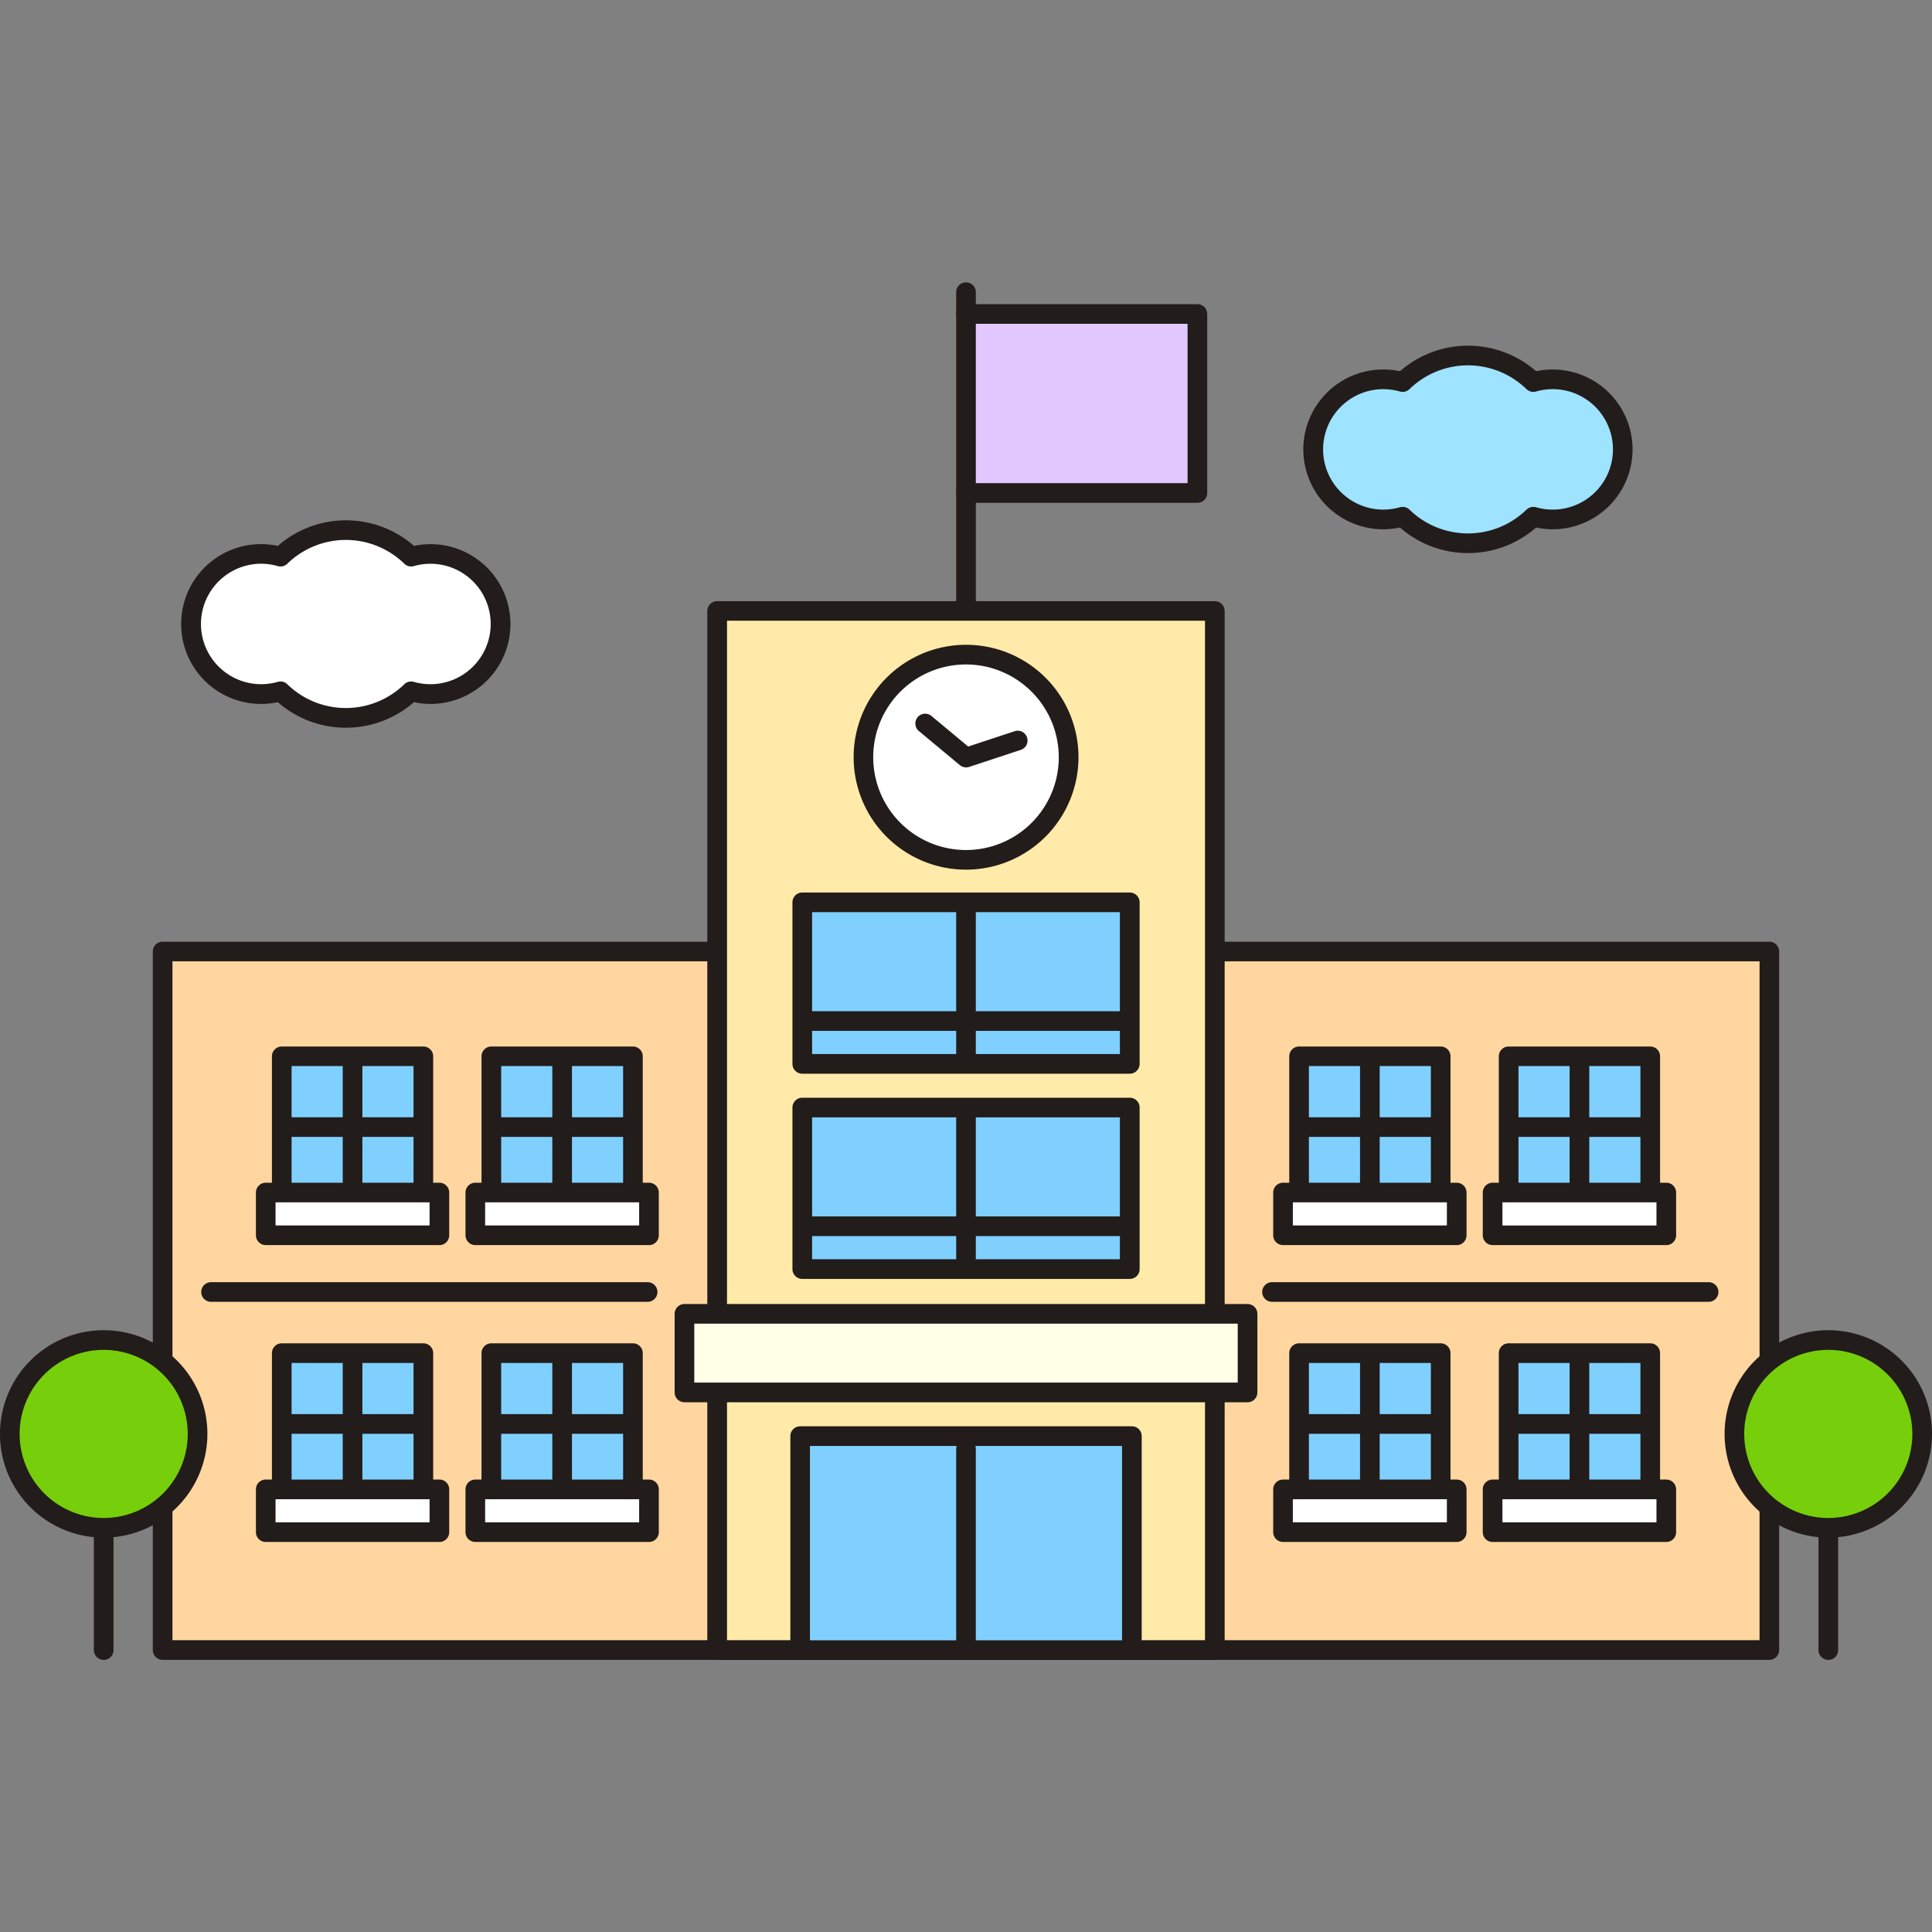 <svg xmlns="http://www.w3.org/2000/svg" xmlns:xlink="http://www.w3.org/1999/xlink" width="130" height="130" viewBox="0 0 130 130">
  <rect x="0" y="0" width="130" height="130" fill="#808080" stroke="none"/>
  <defs>
    <clipPath id="clip-path">
      <rect id="사각형_86" data-name="사각형 86" width="130" height="92.689" fill="none"/>
    </clipPath>
    <clipPath id="clip-아트보드_7">
      <rect width="130" height="130"/>
    </clipPath>
  </defs>
  <g id="아트보드_7" data-name="아트보드 – 7" clip-path="url(#clip-아트보드_7)">
    <g id="그룹_321" data-name="그룹 321" transform="translate(0 18.999)">
      <rect id="사각형_63" data-name="사각형 63" width="16.158" height="12.045" transform="translate(65 2.129)" fill="#e3c8ff"/>
      <g id="그룹_23" data-name="그룹 23">
        <g id="그룹_22" data-name="그룹 22" clip-path="url(#clip-path)">
          <path id="패스_494" data-name="패스 494" d="M89.231,15.033H73.661a.661.661,0,1,1,0-1.322H88.57V2.988H73.661a.661.661,0,1,1,0-1.322h15.57a.661.661,0,0,1,.661.661V14.372a.66.66,0,0,1-.661.661" transform="translate(-8.661 -0.198)" fill="#221c1a"/>
          <path id="패스_495" data-name="패스 495" d="M73.661,28.057A.661.661,0,0,1,73,27.4V.661a.661.661,0,1,1,1.322,0V27.4a.661.661,0,0,1-.661.661" transform="translate(-8.661)" fill="#221c1a"/>
          <rect id="사각형_64" data-name="사각형 64" width="108.115" height="47.005" transform="translate(10.943 45.023)" fill="#ffd69f"/>
          <path id="패스_496" data-name="패스 496" d="M120.442,98.661H12.327A.661.661,0,0,1,11.666,98V51a.661.661,0,0,1,.661-.661H120.442A.661.661,0,0,1,121.1,51V98a.661.661,0,0,1-.661.661M12.988,97.339H119.781V51.656H12.988Z" transform="translate(-1.384 -5.972)" fill="#221c1a"/>
          <rect id="사각형_65" data-name="사각형 65" width="33.486" height="69.92" transform="translate(48.257 22.108)" fill="#ffeaa9"/>
          <path id="패스_497" data-name="패스 497" d="M88.15,95.576H54.664A.661.661,0,0,1,54,94.915V25a.661.661,0,0,1,.661-.661H88.15a.661.661,0,0,1,.661.661v69.92a.661.661,0,0,1-.661.661M55.325,94.254H87.489v-68.6H55.325Z" transform="translate(-6.407 -2.887)" fill="#221c1a"/>
          <rect id="사각형_66" data-name="사각형 66" width="22.322" height="14.394" transform="translate(53.839 77.634)" fill="#7fd0ff"/>
          <path id="패스_498" data-name="패스 498" d="M83.319,103.05H61a.661.661,0,0,1-.661-.661V88A.661.661,0,0,1,61,87.334H83.319A.661.661,0,0,1,83.98,88v14.394a.661.661,0,0,1-.661.661m-21.661-1.322h21V88.656h-21Z" transform="translate(-7.158 -10.361)" fill="#221c1a"/>
          <rect id="사각형_67" data-name="사각형 67" width="37.889" height="5.288" transform="translate(46.056 69.407)" fill="#fffee7"/>
          <path id="패스_499" data-name="패스 499" d="M90.055,84.61H52.166a.661.661,0,0,1-.661-.661V78.661A.661.661,0,0,1,52.166,78H90.055a.661.661,0,0,1,.661.661v5.288a.661.661,0,0,1-.661.661M52.827,83.288H89.394V79.322H52.827Z" transform="translate(-6.11 -9.254)" fill="#221c1a"/>
          <rect id="사각형_68" data-name="사각형 68" width="9.528" height="9.53" transform="translate(18.959 52.074)" fill="#7fd0ff"/>
          <path id="패스_500" data-name="패스 500" d="M30.95,69.185H21.422a.661.661,0,0,1-.661-.661V59a.661.661,0,0,1,.661-.661H30.95a.661.661,0,0,1,.661.661v9.529a.661.661,0,0,1-.661.661m-8.867-1.322h8.206V59.655H22.083Z" transform="translate(-2.463 -6.921)" fill="#221c1a"/>
          <path id="패스_501" data-name="패스 501" d="M26.827,69.029a.661.661,0,0,1-.661-.661V59.2a.661.661,0,1,1,1.322,0v9.17a.661.661,0,0,1-.661.661" transform="translate(-3.104 -6.945)" fill="#221c1a"/>
          <path id="패스_502" data-name="패스 502" d="M30.795,65.062H21.626a.661.661,0,1,1,0-1.322h9.169a.661.661,0,1,1,0,1.322" transform="translate(-2.487 -7.562)" fill="#221c1a"/>
          <rect id="사각형_69" data-name="사각형 69" width="11.686" height="2.877" transform="translate(17.88 61.242)" fill="#fff"/>
          <path id="패스_503" data-name="패스 503" d="M31.884,72.935H20.2a.661.661,0,0,1-.661-.661V69.4a.661.661,0,0,1,.661-.661H31.884a.661.661,0,0,1,.661.661v2.877a.661.661,0,0,1-.661.661M20.859,71.613H31.223V70.058H20.859Z" transform="translate(-2.318 -8.155)" fill="#221c1a"/>
          <rect id="사각형_70" data-name="사각형 70" width="9.528" height="9.53" transform="translate(33.061 52.074)" fill="#7fd0ff"/>
          <path id="패스_504" data-name="패스 504" d="M46.95,69.185H37.422a.661.661,0,0,1-.661-.661V59a.661.661,0,0,1,.661-.661H46.95a.661.661,0,0,1,.661.661v9.529a.661.661,0,0,1-.661.661m-8.867-1.322h8.206V59.655H38.083Z" transform="translate(-4.361 -6.921)" fill="#221c1a"/>
          <path id="패스_505" data-name="패스 505" d="M42.827,69.029a.661.661,0,0,1-.661-.661V59.2a.661.661,0,1,1,1.322,0v9.17a.661.661,0,0,1-.661.661" transform="translate(-5.002 -6.945)" fill="#221c1a"/>
          <path id="패스_506" data-name="패스 506" d="M46.795,65.062H37.626a.661.661,0,1,1,0-1.322h9.169a.661.661,0,1,1,0,1.322" transform="translate(-4.385 -7.562)" fill="#221c1a"/>
          <rect id="사각형_71" data-name="사각형 71" width="11.686" height="2.877" transform="translate(31.982 61.242)" fill="#fff"/>
          <path id="패스_507" data-name="패스 507" d="M47.884,72.935H36.2a.661.661,0,0,1-.661-.661V69.4a.661.661,0,0,1,.661-.661H47.884a.661.661,0,0,1,.661.661v2.877a.661.661,0,0,1-.661.661M36.859,71.613H47.223V70.058H36.859Z" transform="translate(-4.216 -8.155)" fill="#221c1a"/>
          <rect id="사각형_72" data-name="사각형 72" width="9.528" height="9.53" transform="translate(18.959 72.05)" fill="#7fd0ff"/>
          <path id="패스_508" data-name="패스 508" d="M30.95,91.851H21.422a.661.661,0,0,1-.661-.661V81.661A.661.661,0,0,1,21.422,81H30.95a.661.661,0,0,1,.661.661V91.19a.661.661,0,0,1-.661.661m-8.867-1.322h8.206V82.321H22.083Z" transform="translate(-2.463 -9.61)" fill="#221c1a"/>
          <path id="패스_509" data-name="패스 509" d="M26.827,91.695a.661.661,0,0,1-.661-.661v-9.17a.661.661,0,0,1,1.322,0v9.17a.661.661,0,0,1-.661.661" transform="translate(-3.104 -9.634)" fill="#221c1a"/>
          <path id="패스_510" data-name="패스 510" d="M30.795,87.728H21.626a.661.661,0,1,1,0-1.322h9.169a.661.661,0,1,1,0,1.322" transform="translate(-2.487 -10.251)" fill="#221c1a"/>
          <rect id="사각형_73" data-name="사각형 73" width="11.686" height="2.877" transform="translate(17.88 81.219)" fill="#fff"/>
          <path id="패스_511" data-name="패스 511" d="M31.884,95.6H20.2a.661.661,0,0,1-.661-.661V92.063A.661.661,0,0,1,20.2,91.4H31.884a.661.661,0,0,1,.661.661V94.94a.661.661,0,0,1-.661.661M20.859,94.279H31.223V92.724H20.859Z" transform="translate(-2.318 -10.844)" fill="#221c1a"/>
          <rect id="사각형_74" data-name="사각형 74" width="9.528" height="9.53" transform="translate(33.061 72.05)" fill="#7fd0ff"/>
          <path id="패스_512" data-name="패스 512" d="M46.95,91.851H37.422a.661.661,0,0,1-.661-.661V81.661A.661.661,0,0,1,37.422,81H46.95a.661.661,0,0,1,.661.661V91.19a.661.661,0,0,1-.661.661m-8.867-1.322h8.206V82.321H38.083Z" transform="translate(-4.361 -9.61)" fill="#221c1a"/>
          <path id="패스_513" data-name="패스 513" d="M42.827,91.695a.661.661,0,0,1-.661-.661v-9.17a.661.661,0,0,1,1.322,0v9.17a.661.661,0,0,1-.661.661" transform="translate(-5.002 -9.634)" fill="#221c1a"/>
          <path id="패스_514" data-name="패스 514" d="M46.795,87.728H37.626a.661.661,0,1,1,0-1.322h9.169a.661.661,0,1,1,0,1.322" transform="translate(-4.385 -10.251)" fill="#221c1a"/>
          <rect id="사각형_75" data-name="사각형 75" width="11.686" height="2.877" transform="translate(31.982 81.219)" fill="#fff"/>
          <path id="패스_515" data-name="패스 515" d="M47.884,95.6H36.2a.661.661,0,0,1-.661-.661V92.063A.661.661,0,0,1,36.2,91.4H47.884a.661.661,0,0,1,.661.661V94.94a.661.661,0,0,1-.661.661M36.859,94.279H47.223V92.724H36.859Z" transform="translate(-4.216 -10.844)" fill="#221c1a"/>
          <rect id="사각형_76" data-name="사각형 76" width="9.528" height="9.53" transform="translate(87.412 52.074)" fill="#7fd0ff"/>
          <path id="패스_516" data-name="패스 516" d="M108.617,69.185H99.089a.661.661,0,0,1-.661-.661V59a.661.661,0,0,1,.661-.661h9.528a.661.661,0,0,1,.661.661v9.529a.661.661,0,0,1-.661.661M99.75,67.863h8.207V59.655H99.75Z" transform="translate(-11.677 -6.921)" fill="#221c1a"/>
          <path id="패스_517" data-name="패스 517" d="M104.494,69.029a.661.661,0,0,1-.661-.661V59.2a.661.661,0,1,1,1.322,0v9.17a.661.661,0,0,1-.661.661" transform="translate(-12.319 -6.945)" fill="#221c1a"/>
          <path id="패스_518" data-name="패스 518" d="M108.462,65.062h-9.17a.661.661,0,1,1,0-1.322h9.17a.661.661,0,1,1,0,1.322" transform="translate(-11.701 -7.562)" fill="#221c1a"/>
          <rect id="사각형_77" data-name="사각형 77" width="11.687" height="2.877" transform="translate(86.332 61.242)" fill="#fff"/>
          <path id="패스_519" data-name="패스 519" d="M109.551,72.935H97.864a.661.661,0,0,1-.661-.661V69.4a.661.661,0,0,1,.661-.661h11.687a.661.661,0,0,1,.661.661v2.877a.661.661,0,0,1-.661.661M98.525,71.613H108.89V70.058H98.525Z" transform="translate(-11.532 -8.155)" fill="#221c1a"/>
          <rect id="사각형_78" data-name="사각형 78" width="9.528" height="9.53" transform="translate(101.514 52.074)" fill="#7fd0ff"/>
          <path id="패스_520" data-name="패스 520" d="M124.617,69.185h-9.528a.661.661,0,0,1-.661-.661V59a.661.661,0,0,1,.661-.661h9.528a.661.661,0,0,1,.661.661v9.529a.661.661,0,0,1-.661.661m-8.867-1.322h8.207V59.655H115.75Z" transform="translate(-13.576 -6.921)" fill="#221c1a"/>
          <path id="패스_521" data-name="패스 521" d="M120.494,69.029a.661.661,0,0,1-.661-.661V59.2a.661.661,0,1,1,1.322,0v9.17a.661.661,0,0,1-.661.661" transform="translate(-14.217 -6.945)" fill="#221c1a"/>
          <path id="패스_522" data-name="패스 522" d="M124.462,65.062h-9.17a.661.661,0,1,1,0-1.322h9.17a.661.661,0,0,1,0,1.322" transform="translate(-13.6 -7.562)" fill="#221c1a"/>
          <rect id="사각형_79" data-name="사각형 79" width="11.687" height="2.877" transform="translate(100.434 61.242)" fill="#fff"/>
          <path id="패스_523" data-name="패스 523" d="M125.551,72.935H113.864a.661.661,0,0,1-.661-.661V69.4a.661.661,0,0,1,.661-.661h11.687a.661.661,0,0,1,.661.661v2.877a.661.661,0,0,1-.661.661m-11.026-1.322H124.89V70.058H114.525Z" transform="translate(-13.43 -8.155)" fill="#221c1a"/>
          <rect id="사각형_80" data-name="사각형 80" width="9.528" height="9.53" transform="translate(87.412 72.05)" fill="#7fd0ff"/>
          <path id="패스_524" data-name="패스 524" d="M108.617,91.851H99.089a.661.661,0,0,1-.661-.661V81.661A.661.661,0,0,1,99.089,81h9.528a.661.661,0,0,1,.661.661V91.19a.661.661,0,0,1-.661.661M99.75,90.529h8.207V82.321H99.75Z" transform="translate(-11.677 -9.61)" fill="#221c1a"/>
          <path id="패스_525" data-name="패스 525" d="M104.494,91.695a.661.661,0,0,1-.661-.661v-9.17a.661.661,0,0,1,1.322,0v9.17a.661.661,0,0,1-.661.661" transform="translate(-12.319 -9.634)" fill="#221c1a"/>
          <path id="패스_526" data-name="패스 526" d="M108.462,87.728h-9.17a.661.661,0,1,1,0-1.322h9.17a.661.661,0,1,1,0,1.322" transform="translate(-11.701 -10.251)" fill="#221c1a"/>
          <rect id="사각형_81" data-name="사각형 81" width="11.687" height="2.877" transform="translate(86.332 81.219)" fill="#fff"/>
          <path id="패스_527" data-name="패스 527" d="M109.551,95.6H97.864a.661.661,0,0,1-.661-.661V92.063a.661.661,0,0,1,.661-.661h11.687a.661.661,0,0,1,.661.661V94.94a.661.661,0,0,1-.661.661M98.525,94.279H108.89V92.724H98.525Z" transform="translate(-11.532 -10.844)" fill="#221c1a"/>
          <rect id="사각형_82" data-name="사각형 82" width="9.528" height="9.53" transform="translate(101.514 72.05)" fill="#7fd0ff"/>
          <path id="패스_528" data-name="패스 528" d="M124.617,91.851h-9.528a.661.661,0,0,1-.661-.661V81.661a.661.661,0,0,1,.661-.661h9.528a.661.661,0,0,1,.661.661V91.19a.661.661,0,0,1-.661.661m-8.867-1.322h8.207V82.321H115.75Z" transform="translate(-13.576 -9.61)" fill="#221c1a"/>
          <path id="패스_529" data-name="패스 529" d="M120.494,91.695a.661.661,0,0,1-.661-.661v-9.17a.661.661,0,0,1,1.322,0v9.17a.661.661,0,0,1-.661.661" transform="translate(-14.217 -9.634)" fill="#221c1a"/>
          <path id="패스_530" data-name="패스 530" d="M124.462,87.728h-9.17a.661.661,0,1,1,0-1.322h9.17a.661.661,0,0,1,0,1.322" transform="translate(-13.6 -10.251)" fill="#221c1a"/>
          <rect id="사각형_83" data-name="사각형 83" width="11.687" height="2.877" transform="translate(100.434 81.219)" fill="#fff"/>
          <path id="패스_531" data-name="패스 531" d="M125.551,95.6H113.864a.661.661,0,0,1-.661-.661V92.063a.661.661,0,0,1,.661-.661h11.687a.661.661,0,0,1,.661.661V94.94a.661.661,0,0,1-.661.661m-11.026-1.322H124.89V92.724H114.525Z" transform="translate(-13.43 -10.844)" fill="#221c1a"/>
          <rect id="사각형_84" data-name="사각형 84" width="22.034" height="10.869" transform="translate(53.983 41.718)" fill="#7fd0ff"/>
          <path id="패스_532" data-name="패스 532" d="M83.2,58.775H61.161a.661.661,0,0,1-.661-.661V47.245a.661.661,0,0,1,.661-.661H83.2a.661.661,0,0,1,.661.661V58.114a.661.661,0,0,1-.661.661M61.822,57.453H82.534V47.906H61.822Z" transform="translate(-7.178 -5.527)" fill="#221c1a"/>
          <path id="패스_533" data-name="패스 533" d="M73.661,58.347A.661.661,0,0,1,73,57.686V47.805a.661.661,0,1,1,1.322,0v9.881a.661.661,0,0,1-.661.661" transform="translate(-8.661 -5.593)" fill="#221c1a"/>
          <path id="패스_534" data-name="패스 534" d="M82.814,56.968H61.661a.661.661,0,0,1,0-1.322H82.814a.661.661,0,0,1,0,1.322" transform="translate(-7.237 -6.602)" fill="#221c1a"/>
          <rect id="사각형_85" data-name="사각형 85" width="22.034" height="10.869" transform="translate(53.983 55.526)" fill="#7fd0ff"/>
          <path id="패스_535" data-name="패스 535" d="M83.2,74.441H61.161a.66.66,0,0,1-.661-.661V62.911a.661.661,0,0,1,.661-.661H83.2a.661.661,0,0,1,.661.661V73.78a.66.66,0,0,1-.661.661M61.822,73.119H82.534V63.572H61.822Z" transform="translate(-7.178 -7.385)" fill="#221c1a"/>
          <path id="패스_536" data-name="패스 536" d="M73.661,74.013A.661.661,0,0,1,73,73.352V63.471a.661.661,0,1,1,1.322,0v9.881a.661.661,0,0,1-.661.661" transform="translate(-8.661 -7.452)" fill="#221c1a"/>
          <path id="패스_537" data-name="패스 537" d="M82.814,72.634H61.661a.661.661,0,1,1,0-1.322H82.814a.661.661,0,0,1,0,1.322" transform="translate(-7.237 -8.46)" fill="#221c1a"/>
          <path id="패스_538" data-name="패스 538" d="M79.724,35.323a6.9,6.9,0,1,1-6.9-6.9,6.9,6.9,0,0,1,6.9,6.9" transform="translate(-7.82 -3.371)" fill="#fff"/>
          <path id="패스_539" data-name="패스 539" d="M72.732,42.8A7.565,7.565,0,1,1,80.3,35.234,7.573,7.573,0,0,1,72.732,42.8m0-13.807a6.243,6.243,0,1,0,6.242,6.244,6.251,6.251,0,0,0-6.242-6.244" transform="translate(-7.731 -3.282)" fill="#221c1a"/>
          <path id="패스_540" data-name="패스 540" d="M73.3,36.545a.662.662,0,0,1-.422-.153L70.147,34.12a.661.661,0,1,1,.845-1.015l2.45,2.038,3.109-1.026a.661.661,0,1,1,.414,1.255l-3.457,1.141a.669.669,0,0,1-.207.033" transform="translate(-8.294 -3.909)" fill="#221c1a"/>
          <path id="패스_541" data-name="패스 541" d="M45.4,77.654H16.024a.661.661,0,1,1,0-1.322H45.4a.661.661,0,1,1,0,1.322" transform="translate(-1.823 -9.056)" fill="#221c1a"/>
          <path id="패스_542" data-name="패스 542" d="M126.4,77.654H97.024a.661.661,0,1,1,0-1.322H126.4a.661.661,0,1,1,0,1.322" transform="translate(-11.432 -9.056)" fill="#221c1a"/>
          <path id="패스_543" data-name="패스 543" d="M73.661,102.874a.66.66,0,0,1-.661-.661V88.993a.661.661,0,1,1,1.322,0v13.22a.66.66,0,0,1-.661.661" transform="translate(-8.661 -10.48)" fill="#221c1a"/>
          <path id="패스_544" data-name="패스 544" d="M7.827,103.169a.661.661,0,0,1-.661-.661V89a.661.661,0,0,1,1.322,0v13.513a.661.661,0,0,1-.661.661" transform="translate(-0.85 -10.48)" fill="#221c1a"/>
          <path id="패스_545" data-name="패스 545" d="M13.383,87.068A6.316,6.316,0,1,1,7.066,80.75a6.316,6.316,0,0,1,6.317,6.318" transform="translate(-0.089 -9.58)" fill="#76cf0a"/>
          <path id="패스_546" data-name="패스 546" d="M6.977,93.955a6.978,6.978,0,1,1,6.978-6.977,6.985,6.985,0,0,1-6.978,6.977m0-12.633a5.656,5.656,0,1,0,5.656,5.657,5.662,5.662,0,0,0-5.656-5.657" transform="translate(0 -9.491)" fill="#221c1a"/>
          <path id="패스_547" data-name="패스 547" d="M139.494,103.169a.661.661,0,0,1-.661-.661V89a.661.661,0,0,1,1.322,0v13.513a.661.661,0,0,1-.661.661" transform="translate(-16.471 -10.48)" fill="#221c1a"/>
          <path id="패스_548" data-name="패스 548" d="M145.049,87.068a6.316,6.316,0,1,1-6.316-6.318,6.316,6.316,0,0,1,6.316,6.318" transform="translate(-15.71 -9.58)" fill="#76cf0a"/>
          <path id="패스_549" data-name="패스 549" d="M138.644,93.955a6.978,6.978,0,1,1,6.977-6.977,6.985,6.985,0,0,1-6.977,6.977m0-12.633a5.656,5.656,0,1,0,5.655,5.657,5.663,5.663,0,0,0-5.655-5.657" transform="translate(-15.621 -9.491)" fill="#221c1a"/>
          <path id="패스_550" data-name="패스 550" d="M30.7,20.519a4.744,4.744,0,0,0-1.3.186,6.3,6.3,0,0,0-8.792,0,4.716,4.716,0,1,0,0,9.06,6.3,6.3,0,0,0,8.792,0,4.714,4.714,0,1,0,1.3-9.245" transform="translate(-1.732 -2.244)" fill="#fff"/>
          <path id="패스_551" data-name="패스 551" d="M24.92,32.123a6.929,6.929,0,0,1-4.581-1.72,5.32,5.32,0,0,1-1.111.119,5.377,5.377,0,1,1,1.111-10.634,6.96,6.96,0,0,1,9.164,0,5.375,5.375,0,1,1,1.111,10.634A5.32,5.32,0,0,1,29.5,30.4a6.933,6.933,0,0,1-4.583,1.72m-4.4-3.109a.656.656,0,0,1,.46.188,5.644,5.644,0,0,0,7.871,0,.661.661,0,0,1,.641-.162,4.052,4.052,0,1,0,0-7.789.656.656,0,0,1-.641-.161,5.641,5.641,0,0,0-7.871,0,.656.656,0,0,1-.641.161,4.138,4.138,0,0,0-1.117-.16,4.053,4.053,0,1,0,1.117,7.949.668.668,0,0,1,.181-.026" transform="translate(-1.643 -2.155)" fill="#221c1a"/>
          <path id="패스_552" data-name="패스 552" d="M116.369,7.187a4.738,4.738,0,0,0-1.3.186,6.3,6.3,0,0,0-8.792,0,4.714,4.714,0,1,0,0,9.06,6.3,6.3,0,0,0,8.792,0,4.714,4.714,0,1,0,1.3-9.245" transform="translate(-11.895 -0.663)" fill="#9ee3ff"/>
          <path id="패스_553" data-name="패스 553" d="M110.588,18.79a6.931,6.931,0,0,1-4.582-1.72,5.376,5.376,0,1,1,0-10.514,6.962,6.962,0,0,1,9.164,0,5.305,5.305,0,0,1,1.111-.119,5.376,5.376,0,1,1,0,10.752,5.305,5.305,0,0,1-1.111-.119,6.931,6.931,0,0,1-4.582,1.72m-4.4-3.107a.665.665,0,0,1,.461.186,5.643,5.643,0,0,0,7.871,0,.672.672,0,0,1,.642-.162,4.053,4.053,0,1,0,0-7.788.663.663,0,0,1-.642-.161,5.64,5.64,0,0,0-7.871,0,.66.66,0,0,1-.641.161,4.052,4.052,0,1,0,0,7.788.735.735,0,0,1,.18-.024" transform="translate(-11.807 -0.574)" fill="#221c1a"/>
        </g>
      </g>
    </g>
  </g>
</svg>
